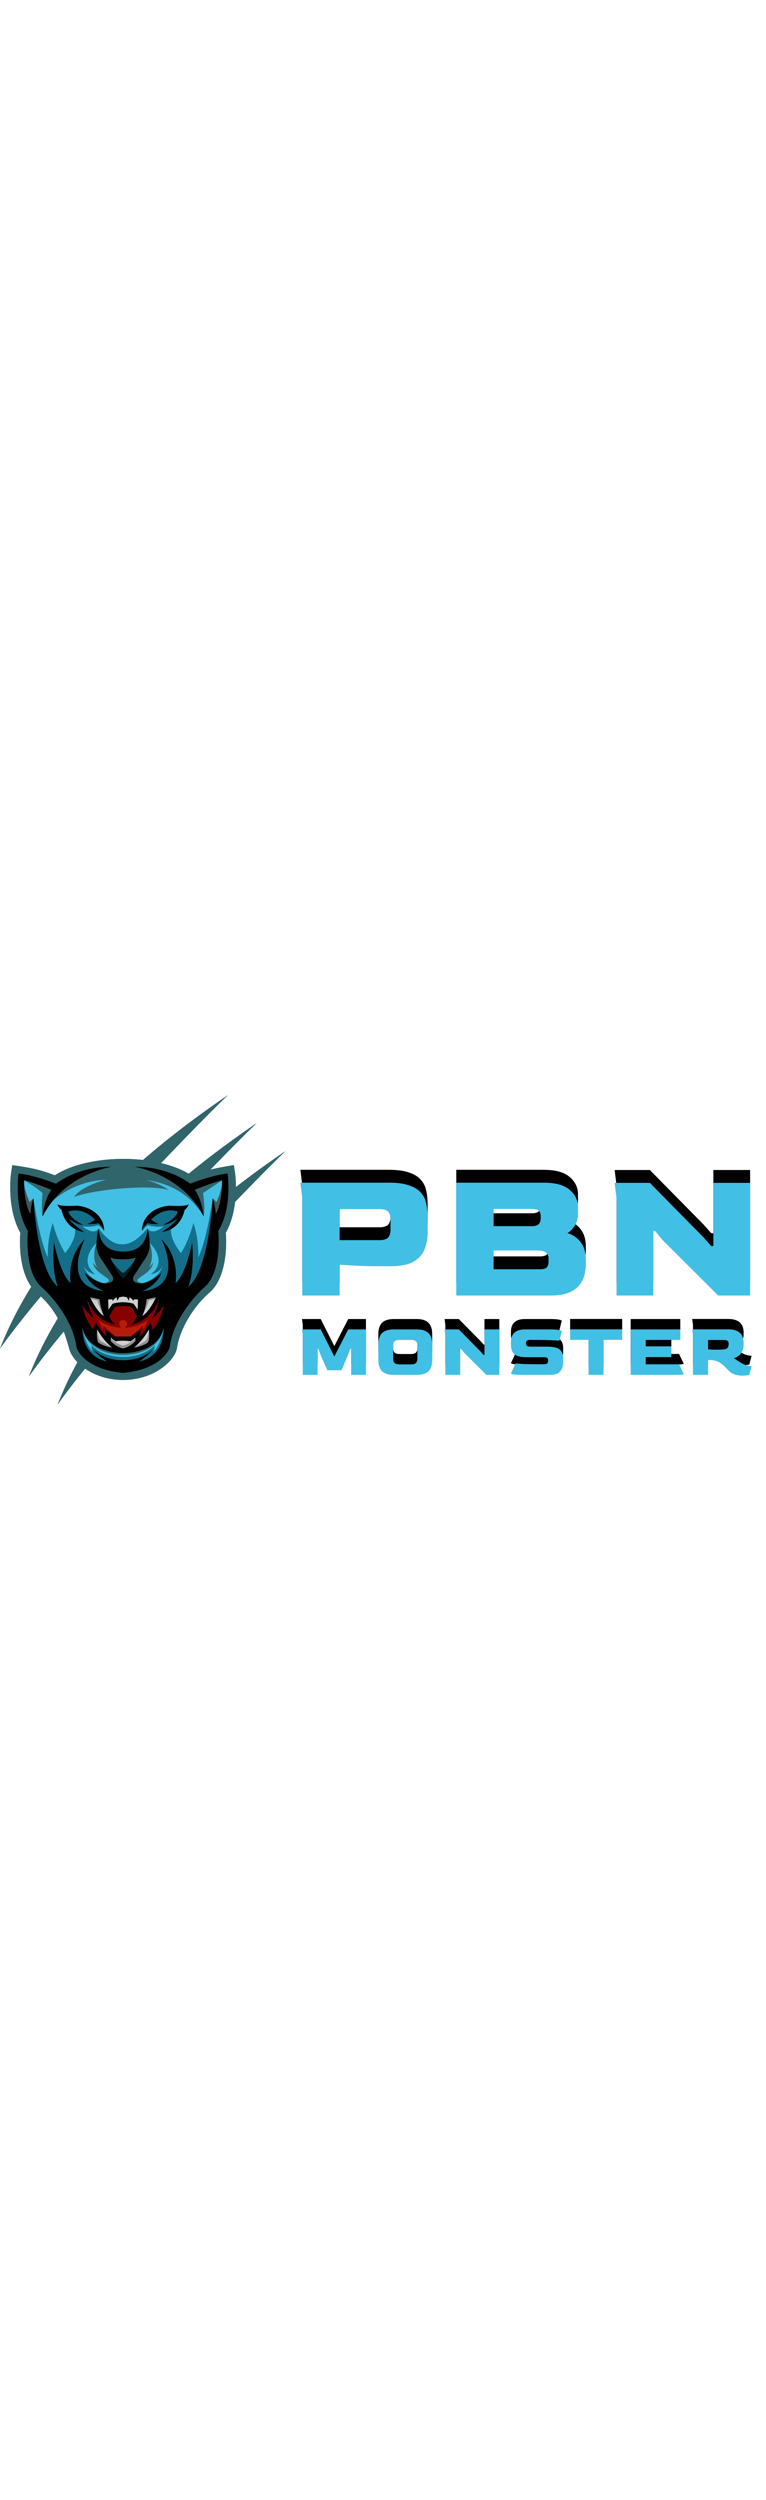 <svg width="150px" viewBox="0 0 1211 489" fill="none" xmlns="http://www.w3.org/2000/svg">
<path d="M478.672 425.384V363.293L477.45 353.515H507.028L528.54 396.294L550.541 353.515H578.53V425.384H555.185V384.194H553.841L548.707 397.394L539.785 418.05H517.54L508.251 397.394L503.239 384.194H502.017V425.384H478.672ZM622.936 425.384C614.298 425.384 607.983 423.469 603.991 419.639C600.079 415.728 598.124 409.535 598.124 401.061V377.716C598.124 369.405 600.079 363.293 603.991 359.382C607.902 355.471 614.217 353.515 622.936 353.515H658.626C667.181 353.515 673.415 355.471 677.326 359.382C681.319 363.293 683.315 369.405 683.315 377.716V401.061C683.315 409.535 681.319 415.728 677.326 419.639C673.333 423.469 667.1 425.384 658.626 425.384H622.936ZM631.369 408.761H650.314C656.67 408.761 659.848 405.869 659.848 400.083V378.694C659.848 372.99 656.67 370.138 650.314 370.138H631.369C628.11 370.138 625.665 370.79 624.036 372.094C622.406 373.397 621.591 375.597 621.591 378.694V400.083C621.591 403.098 622.406 405.298 624.036 406.683C625.665 408.069 628.11 408.761 631.369 408.761ZM704.083 425.384V363.293L702.861 353.515H725.35L759.818 388.472L764.585 393.85H765.929V353.515H789.397V425.384H768.985L733.539 390.061L728.773 384.316H727.55V425.384H704.083ZM824.007 425.384C818.466 425.384 814.392 425.14 811.784 424.651C809.177 424.162 807.873 423.591 807.873 422.94L815.206 407.172C817.08 407.498 820.951 407.824 826.818 408.15C832.685 408.395 840.303 408.517 849.674 408.517H859.33C862.182 408.517 864.097 408.109 865.074 407.295C866.052 406.48 866.541 405.298 866.541 403.75V402.528C866.541 400.572 866.052 399.228 865.074 398.494C864.097 397.761 862.182 397.394 859.33 397.394H831.34C823.11 397.394 817.121 395.887 813.373 392.872C809.625 389.776 807.751 384.764 807.751 377.838V373.438C807.751 369.853 808.402 366.553 809.706 363.538C811.091 360.523 813.414 358.119 816.673 356.326C819.932 354.452 824.414 353.515 830.118 353.515H870.697C875.667 353.515 879.782 353.8 883.042 354.371C886.382 354.941 888.053 355.552 888.053 356.204L884.386 371.36C882.105 371.116 877.786 370.871 871.43 370.627C865.156 370.301 857.171 370.138 847.474 370.138L838.674 370.016C836.148 370.016 834.355 370.382 833.296 371.116C832.236 371.768 831.666 373.031 831.585 374.905V375.76C831.585 377.634 832.155 378.938 833.296 379.672C834.437 380.405 836.27 380.772 838.796 380.772H865.686C870.901 380.772 875.341 381.301 879.008 382.361C882.675 383.42 885.486 385.375 887.442 388.227C889.397 390.998 890.375 395.113 890.375 400.572V404.972C890.375 411.084 888.786 416.013 885.608 419.762C882.512 423.51 877.093 425.384 869.352 425.384H824.007ZM930.453 425.384V370.016H901.363V353.393H983.621V370.016H954.165V425.384H930.453ZM997.053 425.384V353.515H1075.52V370.138H1020.89V380.283H1061.34V397.272H1020.89V408.639H1073.57L1080.9 424.04C1080.9 424.365 1079.8 424.691 1077.6 425.017C1075.4 425.262 1071.61 425.384 1066.23 425.384H997.053ZM1173.69 426.606C1170.43 426.606 1166.8 426.117 1162.81 425.14C1158.81 424.08 1154.86 421.554 1150.95 417.562L1145.82 412.428C1143.37 409.984 1141.01 407.987 1138.73 406.439C1136.53 404.891 1134 403.75 1131.15 403.017C1128.3 402.202 1124.71 401.794 1120.39 401.794H1119.42V425.384H1095.58V363.293L1094.36 353.393H1150.95C1156.17 353.393 1160.36 354.045 1163.54 355.349C1166.8 356.571 1169.28 358.241 1171 360.36C1172.79 362.397 1174.01 364.719 1174.66 367.327C1175.31 369.934 1175.64 372.582 1175.64 375.271V377.594C1175.64 382.483 1174.38 386.883 1171.85 390.794C1169.41 394.624 1165.5 397.354 1160.12 398.983C1162.16 400.206 1164.07 401.469 1165.86 402.772C1167.74 403.995 1169.86 405.298 1172.22 406.683C1174.91 408.232 1177.39 409.372 1179.67 410.106C1182.04 410.758 1183.99 411.165 1185.54 411.328C1187.09 411.491 1187.99 411.573 1188.23 411.573L1184.56 425.384C1183.59 425.628 1182.08 425.873 1180.04 426.117C1178.09 426.443 1175.97 426.606 1173.69 426.606ZM1133.6 385.538C1135.63 385.538 1137.59 385.498 1139.46 385.416C1141.42 385.335 1143.17 385.212 1144.72 385.05C1147.49 384.724 1149.36 383.868 1150.34 382.483C1151.4 381.016 1151.93 379.264 1151.93 377.227V375.883C1151.93 374.09 1151.4 372.705 1150.34 371.727C1149.36 370.749 1147.53 370.26 1144.84 370.26H1119.42V385.05C1121.45 385.131 1123.69 385.253 1126.14 385.416C1128.58 385.498 1131.07 385.538 1133.6 385.538Z" fill="black"/>
<path d="M478.672 441.759V379.668L477.45 369.89H507.028L528.54 412.669L550.541 369.89H578.53V441.759H555.185V400.569H553.841L548.707 413.769L539.785 434.425H517.54L508.251 413.769L503.239 400.569H502.017V441.759H478.672ZM622.936 441.759C614.298 441.759 607.983 439.844 603.991 436.014C600.079 432.103 598.124 425.91 598.124 417.436V394.091C598.124 385.78 600.079 379.668 603.991 375.757C607.902 371.846 614.217 369.89 622.936 369.89H658.626C667.181 369.89 673.415 371.846 677.326 375.757C681.319 379.668 683.315 385.78 683.315 394.091V417.436C683.315 425.91 681.319 432.103 677.326 436.014C673.333 439.844 667.1 441.759 658.626 441.759H622.936ZM631.369 425.136H650.314C656.67 425.136 659.848 422.244 659.848 416.458V395.069C659.848 389.365 656.67 386.513 650.314 386.513H631.369C628.11 386.513 625.665 387.165 624.036 388.469C622.406 389.772 621.591 391.972 621.591 395.069V416.458C621.591 419.473 622.406 421.673 624.036 423.058C625.665 424.444 628.11 425.136 631.369 425.136ZM704.083 441.759V379.668L702.861 369.89H725.35L759.818 404.847L764.585 410.225H765.929V369.89H789.397V441.759H768.985L733.539 406.436L728.773 400.691H727.55V441.759H704.083ZM824.007 441.759C818.466 441.759 814.392 441.515 811.784 441.026C809.177 440.537 807.873 439.966 807.873 439.315L815.206 423.547C817.08 423.873 820.951 424.199 826.818 424.525C832.685 424.77 840.303 424.892 849.674 424.892H859.33C862.182 424.892 864.097 424.484 865.074 423.67C866.052 422.855 866.541 421.673 866.541 420.125V418.903C866.541 416.947 866.052 415.603 865.074 414.869C864.097 414.136 862.182 413.769 859.33 413.769H831.34C823.11 413.769 817.121 412.262 813.373 409.247C809.625 406.151 807.751 401.139 807.751 394.213V389.813C807.751 386.228 808.402 382.928 809.706 379.913C811.091 376.898 813.414 374.494 816.673 372.701C819.932 370.827 824.414 369.89 830.118 369.89H870.697C875.667 369.89 879.782 370.175 883.042 370.746C886.382 371.316 888.053 371.927 888.053 372.579L884.386 387.735C882.105 387.491 877.786 387.246 871.43 387.002C865.156 386.676 857.171 386.513 847.474 386.513L838.674 386.391C836.148 386.391 834.355 386.757 833.296 387.491C832.236 388.143 831.666 389.406 831.585 391.28V392.135C831.585 394.009 832.155 395.313 833.296 396.047C834.437 396.78 836.27 397.147 838.796 397.147H865.686C870.901 397.147 875.341 397.676 879.008 398.736C882.675 399.795 885.486 401.75 887.442 404.602C889.397 407.373 890.375 411.488 890.375 416.947V421.347C890.375 427.459 888.786 432.388 885.608 436.137C882.512 439.885 877.093 441.759 869.352 441.759H824.007ZM930.453 441.759V386.391H901.363V369.768H983.621V386.391H954.165V441.759H930.453ZM997.053 441.759V369.89H1075.52V386.513H1020.89V396.658H1061.34V413.647H1020.89V425.014H1073.57L1080.9 440.415C1080.9 440.74 1079.8 441.066 1077.6 441.392C1075.4 441.637 1071.61 441.759 1066.23 441.759H997.053ZM1173.69 442.981C1170.43 442.981 1166.8 442.492 1162.81 441.515C1158.81 440.455 1154.86 437.929 1150.95 433.937L1145.82 428.803C1143.37 426.359 1141.01 424.362 1138.73 422.814C1136.53 421.266 1134 420.125 1131.15 419.392C1128.3 418.577 1124.71 418.169 1120.39 418.169H1119.42V441.759H1095.58V379.668L1094.36 369.768H1150.95C1156.17 369.768 1160.36 370.42 1163.54 371.724C1166.8 372.946 1169.28 374.616 1171 376.735C1172.79 378.772 1174.01 381.094 1174.66 383.702C1175.31 386.309 1175.64 388.957 1175.64 391.646V393.969C1175.64 398.858 1174.38 403.258 1171.85 407.169C1169.41 410.999 1165.5 413.729 1160.12 415.358C1162.16 416.581 1164.07 417.844 1165.86 419.147C1167.74 420.37 1169.86 421.673 1172.22 423.058C1174.91 424.607 1177.39 425.747 1179.67 426.481C1182.04 427.133 1183.99 427.54 1185.54 427.703C1187.09 427.866 1187.99 427.948 1188.23 427.948L1184.56 441.759C1183.59 442.003 1182.08 442.248 1180.04 442.492C1178.09 442.818 1175.97 442.981 1173.69 442.981ZM1133.6 401.913C1135.63 401.913 1137.59 401.873 1139.46 401.791C1141.42 401.71 1143.17 401.587 1144.72 401.425C1147.49 401.099 1149.36 400.243 1150.34 398.858C1151.4 397.391 1151.93 395.639 1151.93 393.602V392.258C1151.93 390.465 1151.4 389.08 1150.34 388.102C1149.36 387.124 1147.53 386.635 1144.84 386.635H1119.42V401.425C1121.45 401.506 1123.69 401.628 1126.14 401.791C1128.58 401.873 1131.07 401.913 1133.6 401.913Z" fill="#42BFE4"/>
<path d="M477.902 296.067V142.369L474.876 117.862H614.959C628.473 117.862 639.264 119.375 647.332 122.401C655.602 125.225 661.754 129.158 665.788 134.2C670.024 139.041 672.747 144.79 673.957 151.446C675.369 157.901 676.075 164.758 676.075 172.02V195.922C676.075 205.603 674.462 214.579 671.234 222.849C668.209 230.917 662.46 237.473 653.989 242.515C645.719 247.356 633.717 249.776 617.985 249.776H597.108C584.401 249.776 572.5 249.474 561.407 248.869C550.515 248.264 542.346 247.759 536.9 247.356V296.067H477.902ZM536.9 208.629H599.529C606.185 208.629 610.824 207.318 613.446 204.696C616.068 202.074 617.379 197.838 617.379 191.988V176.558C617.379 170.709 616.169 166.473 613.749 163.851C611.328 161.027 606.689 159.615 599.831 159.615H536.9V208.629ZM721.364 296.067V117.862H859.329C878.289 117.862 892.106 121.695 900.779 129.36C909.452 136.823 913.789 145.899 913.789 156.589V165.666C913.789 173.936 911.974 180.794 908.343 186.24C904.914 191.484 901.182 195.216 897.148 197.434C906.023 200.258 913.083 205.2 918.327 212.26C923.571 219.118 926.194 228.194 926.194 239.49V244.936C926.194 250.987 925.488 257.038 924.076 263.089C922.664 269.14 919.941 274.687 915.907 279.729C912.074 284.57 906.528 288.504 899.266 291.529C892.207 294.555 882.928 296.067 871.431 296.067H721.364ZM780.362 186.542H840.873C846.117 186.542 849.748 185.433 851.765 183.214C853.782 180.996 854.791 177.97 854.791 174.138V171.112C854.791 166.876 853.782 163.851 851.765 162.035C849.748 160.22 845.21 159.312 838.15 159.312H780.362V186.542ZM780.362 254.617H853.278C858.522 254.617 862.153 253.71 864.17 251.894C866.187 249.877 867.195 246.751 867.195 242.515V237.069C867.195 233.237 865.884 230.312 863.262 228.295C860.64 226.076 856.102 224.967 849.647 224.967H780.362V254.617ZM974.718 296.067V142.369L971.693 118.165H1027.36L1112.68 204.696L1124.48 218.008H1127.81V118.165H1185.9V296.067H1135.37L1047.63 208.629L1035.83 194.409H1032.81V296.067H974.718Z" fill="black"/>
<path d="M477.902 316.384V162.686L474.876 138.179H614.959C628.473 138.179 639.264 139.692 647.332 142.717C655.602 145.541 661.754 149.474 665.788 154.517C670.024 159.358 672.747 165.106 673.957 171.763C675.369 178.217 676.075 185.075 676.075 192.336V216.238C676.075 225.92 674.462 234.896 671.234 243.166C668.209 251.234 662.46 257.789 653.989 262.832C645.719 267.673 633.717 270.093 617.985 270.093H597.108C584.401 270.093 572.5 269.791 561.407 269.185C550.515 268.58 542.346 268.076 536.9 267.673V316.384H477.902ZM536.9 228.946H599.529C606.185 228.946 610.824 227.635 613.446 225.012C616.068 222.39 617.379 218.154 617.379 212.305V196.875C617.379 191.025 616.169 186.79 613.749 184.167C611.328 181.344 606.689 179.932 599.831 179.932H536.9V228.946ZM721.364 316.384V138.179H859.329C878.289 138.179 892.106 142.011 900.779 149.676C909.452 157.139 913.789 166.216 913.789 176.906V185.983C913.789 194.253 911.974 201.111 908.343 206.557C904.914 211.801 901.182 215.532 897.148 217.751C906.023 220.575 913.083 225.517 918.327 232.576C923.571 239.434 926.194 248.511 926.194 259.806V265.252C926.194 271.303 925.488 277.354 924.076 283.406C922.664 289.457 919.941 295.003 915.907 300.046C912.074 304.887 906.528 308.82 899.266 311.846C892.207 314.871 882.928 316.384 871.431 316.384H721.364ZM780.362 206.859H840.873C846.117 206.859 849.748 205.75 851.765 203.531C853.782 201.312 854.791 198.287 854.791 194.454V191.429C854.791 187.193 853.782 184.167 851.765 182.352C849.748 180.537 845.21 179.629 838.15 179.629H780.362V206.859ZM780.362 274.934H853.278C858.522 274.934 862.153 274.026 864.17 272.211C866.187 270.194 867.195 267.068 867.195 262.832V257.386C867.195 253.553 865.884 250.629 863.262 248.612C860.64 246.393 856.102 245.284 849.647 245.284H780.362V274.934ZM974.718 316.384V162.686L971.693 138.482H1027.36L1112.68 225.012L1124.48 238.325H1127.81V138.482H1185.9V316.384H1135.37L1047.63 228.946L1035.83 214.726H1032.81V316.384H974.718Z" fill="#42BFE4"/>
<g clip-path="url(#clip0_52762_448)">
<path fill-rule="evenodd" clip-rule="evenodd" d="M360.203 0C306.253 51.317 85.247 279.76 0 400.223C36.523 307.318 121.247 162.554 360.203 0Z" fill="#30656C"/>
<path fill-rule="evenodd" clip-rule="evenodd" d="M405.731 44.161C351.781 95.478 130.795 323.921 45.548 444.384C82.051 351.479 166.795 206.715 405.731 44.161Z" fill="#30656C"/>
<path fill-rule="evenodd" clip-rule="evenodd" d="M451.279 88.322C397.329 139.639 176.343 368.082 91.076 488.545C127.599 395.64 212.343 250.876 451.279 88.322Z" fill="#30656C"/>
<path fill-rule="evenodd" clip-rule="evenodd" d="M317.61 208.946C308.303 190.775 310.373 207.016 317.61 208.946V208.946ZM302.293 126.553C324.323 119.84 331.7 116.463 369.751 110.453L371.439 121.87C373.027 132.624 373.208 145.066 372.685 155.86C371.68 176.825 367.318 198.795 357.007 217.328C359.359 247.539 355.017 292.484 329.791 312.987C305.992 334.112 283.7 369.389 279.579 400.887C277.006 410.233 270.293 418.776 263.137 425.148C226.232 457.932 162.835 457.892 125.991 425.148C119.498 419.379 112.121 410.273 109.749 401.691C99.377 364.022 89.267 339.6 59.317 313.007C34.091 292.504 29.729 247.559 32.101 217.348C21.809 198.815 17.447 176.845 16.422 155.88C15.9 145.086 16.081 132.644 17.668 121.89L19.357 110.473C48.644 114.694 60.764 116.825 86.835 126.553C138.915 92.503 248.604 91.458 302.293 126.553Z" fill="#30656C"/>
<path fill-rule="evenodd" clip-rule="evenodd" d="M212.504 113.227C193.287 111.076 176.624 113.227 176.624 113.227C176.624 113.227 101.749 124.262 67.257 191.539C67.257 191.539 68.644 167.74 81.066 149.448C81.066 149.448 51.397 137.207 38.111 134.433C38.111 134.433 37.246 168.584 47.94 187.217C47.94 187.217 48.804 172.564 52.945 162.714C52.945 162.714 58.473 275.539 91.237 302.092C91.237 302.092 80.885 278.976 85.367 231.7C85.367 231.7 94.674 282.072 111.599 296.564C111.599 296.564 104.001 256.886 134.373 226.876C134.373 226.876 95.036 301.75 163.699 309.328C163.699 309.328 140.765 300.866 133.85 280.001C133.85 280.001 160.423 306.213 177.488 293.811C177.488 293.811 180.765 290.353 176.805 284.504L162.312 262.253C162.312 262.253 152.302 250.011 152.483 237.589C152.483 237.589 152.141 220.343 156.101 210.514C156.101 210.514 155.418 247.78 194.574 246.735C233.73 247.76 233.046 210.514 233.046 210.514C237.006 220.343 236.665 237.589 236.665 237.589C236.845 250.011 226.835 262.253 226.835 262.253L212.343 284.504C208.383 290.373 211.659 293.811 211.659 293.811C228.745 306.233 255.298 280.001 255.298 280.001C248.403 300.866 225.448 309.328 225.448 309.328C294.112 301.73 254.775 226.876 254.775 226.876C285.127 256.886 277.549 296.564 277.549 296.564C294.454 282.072 303.76 231.7 303.76 231.7C308.243 278.956 297.891 302.092 297.891 302.092C330.675 275.519 336.183 162.714 336.183 162.714C340.323 172.544 341.188 187.217 341.188 187.217C351.881 168.584 351.017 134.433 351.017 134.433C337.73 137.187 308.062 149.448 308.062 149.448C320.484 167.74 321.871 191.539 321.871 191.539C287.378 124.262 212.504 113.227 212.504 113.227Z" fill="#758485"/>
<path fill-rule="evenodd" clip-rule="evenodd" d="M67.257 191.539C67.257 191.539 68.644 167.739 81.066 149.448C81.066 149.448 51.397 137.207 38.111 134.433C38.111 134.433 57.89 145.769 67.196 154.574C67.196 154.574 64.724 179.177 67.257 191.539Z" fill="#30656C"/>
<path fill-rule="evenodd" clip-rule="evenodd" d="M351.037 134.453C337.751 137.207 308.082 149.468 308.082 149.468C320.504 167.76 321.891 191.559 321.891 191.559C324.886 178.152 320.967 154.594 320.967 154.594L351.037 134.453Z" fill="#30656C"/>
<path fill-rule="evenodd" clip-rule="evenodd" d="M194.574 259.338C194.574 259.338 182.594 259.599 174.654 256.665C174.654 256.665 185.529 282.273 194.574 289.187C203.639 282.293 214.494 256.665 214.494 256.665C206.554 259.599 194.574 259.338 194.574 259.338Z" fill="#455556"/>
<path fill-rule="evenodd" clip-rule="evenodd" d="M194.574 333.007L185.006 333.529C185.006 333.529 180.865 334.554 179.318 338.193L172.765 349.228C172.765 349.228 176.383 358.374 182.594 362.334C182.594 362.334 151.016 359.238 137.75 322.494C137.75 322.494 141.709 341.65 149.307 353.71C149.307 353.71 134.654 341.469 130.151 331.117C130.151 331.117 134.292 355.962 147.92 370.112C147.92 370.112 148.785 363.379 151.378 358.213C151.378 358.213 160.524 374.092 167.941 380.806L166.051 369.59L181.931 381.148H194.574H207.257L223.137 369.59L221.247 380.806C228.665 374.072 237.81 358.213 237.81 358.213C240.403 363.379 241.268 370.112 241.268 370.112C254.896 355.962 259.037 331.117 259.037 331.117C254.554 341.469 239.881 353.71 239.881 353.71C247.479 341.63 251.439 322.494 251.439 322.494C238.152 359.238 206.594 362.334 206.594 362.334C212.805 358.374 216.423 349.228 216.423 349.228L209.87 338.193C208.323 334.575 204.182 333.529 204.182 333.529L194.574 333.007Z" fill="#B61C0C"/>
<path fill-rule="evenodd" clip-rule="evenodd" d="M177.931 329.549C177.931 329.549 183.277 327.137 194.574 327.057C205.871 327.137 211.217 329.549 211.217 329.549L217.77 338.856L218.192 322.635L211.378 322.293L211.197 325.228C210.675 323.338 204.986 319.017 204.986 319.017L203.438 324.705C202.574 321.951 200.504 319.017 200.504 319.017L194.574 317.991L188.624 319.017C188.624 319.017 186.554 321.951 185.69 324.705L184.142 319.017C184.142 319.017 178.453 323.338 177.931 325.228L177.75 322.293L170.936 322.635L171.358 338.856L177.931 329.549Z" fill="#CFCFCF"/>
<path fill-rule="evenodd" clip-rule="evenodd" d="M231.74 322.474C230.795 336.705 224.845 348.685 224.845 348.685C236.564 342.012 246.574 319.358 246.574 319.358L240.544 320.404L231.74 322.474Z" fill="#CFCFCF"/>
<path fill-rule="evenodd" clip-rule="evenodd" d="M164.302 348.685C164.302 348.685 158.353 336.705 157.408 322.474L148.604 320.404L142.574 319.358C142.574 319.378 152.584 342.012 164.302 348.685Z" fill="#CFCFCF"/>
<path fill-rule="evenodd" clip-rule="evenodd" d="M194.574 387.6C194.574 387.6 186.996 387.68 182.936 388.625C182.936 388.625 176.644 385.168 175.438 382.153L175.096 388.183C175.096 388.183 181.991 396.806 194.594 399.922C207.197 396.826 214.092 388.183 214.092 388.183L213.75 382.153C212.544 385.168 206.252 388.625 206.252 388.625C202.152 387.68 194.574 387.6 194.574 387.6Z" fill="#CFCFCF"/>
<path fill-rule="evenodd" clip-rule="evenodd" d="M177.066 398.555C165.79 388.685 161.106 382.072 153.609 369.911C153.609 369.911 152.061 386.635 155.679 390.776C155.679 390.796 163.257 396.484 177.066 398.555Z" fill="#CFCFCF"/>
<path fill-rule="evenodd" clip-rule="evenodd" d="M258.474 367.318C249.891 420.726 139.237 420.726 130.654 367.318C130.654 367.318 126.855 410.796 168.946 420.444C168.946 420.444 151.518 409.228 148.081 401.65C170.031 424.143 219.097 424.143 241.047 401.65C237.589 409.248 220.182 420.444 220.182 420.444C262.273 410.796 258.474 367.318 258.474 367.318Z" fill="#758485"/>
<path fill-rule="evenodd" clip-rule="evenodd" d="M212.082 398.555C225.891 396.484 233.469 390.796 233.469 390.796C237.087 386.655 235.539 369.932 235.539 369.932C228.021 382.052 223.358 388.685 212.082 398.555Z" fill="#CFCFCF"/>
<path fill-rule="evenodd" clip-rule="evenodd" d="M155.679 390.796C152.061 386.655 153.609 369.932 153.609 369.932C161.126 382.072 165.79 388.685 177.066 398.575C163.257 396.484 155.679 390.796 155.679 390.796ZM142.574 319.379L148.604 320.424L157.408 322.494C158.353 336.725 164.302 348.705 164.302 348.705C152.584 342.012 142.574 319.379 142.574 319.379ZM233.469 390.796C237.087 386.655 235.539 369.932 235.539 369.932C228.041 382.072 223.358 388.685 212.081 398.575C225.87 396.484 233.469 390.796 233.469 390.796ZM246.574 319.379L240.544 320.424L231.74 322.494C230.795 336.725 224.845 348.705 224.845 348.705C236.564 342.012 246.574 319.379 246.574 319.379ZM194.574 381.128H181.89L166.011 369.57L167.9 380.786C160.503 374.052 151.358 358.193 151.358 358.193C148.765 363.359 147.9 370.092 147.9 370.092C134.272 355.941 130.131 331.097 130.131 331.097C134.614 341.449 149.287 353.69 149.287 353.69C141.689 341.61 137.729 322.474 137.729 322.474C151.016 359.218 182.574 362.313 182.574 362.313C176.363 358.354 172.745 349.208 172.745 349.208L179.297 338.173C180.845 334.554 184.986 333.509 184.986 333.509L194.554 332.987L204.122 333.509C204.122 333.509 208.262 334.534 209.81 338.173L216.363 349.208C216.363 349.208 212.745 358.354 206.534 362.313C206.534 362.313 238.112 359.218 251.378 322.474C251.378 322.474 247.418 341.63 239.82 353.69C239.82 353.69 254.474 341.449 258.976 331.097C258.976 331.097 254.835 355.941 241.207 370.092C241.207 370.092 240.343 363.359 237.75 358.193C237.75 358.193 228.604 374.072 221.187 380.786L223.077 369.57L207.197 381.128H194.574ZM194.574 399.922C181.971 396.826 175.076 388.183 175.076 388.183L175.418 382.153C176.624 385.168 182.915 388.625 182.915 388.625C186.976 387.68 194.554 387.6 194.554 387.6C194.554 387.6 202.132 387.68 206.192 388.625C206.192 388.625 212.483 385.168 213.69 382.153L214.031 388.183C214.051 388.203 207.177 396.826 194.574 399.922ZM148.081 401.65C151.538 409.248 168.946 420.444 168.946 420.444C126.855 410.796 130.654 367.318 130.654 367.318C139.237 420.726 249.891 420.726 258.474 367.318C258.474 367.318 262.273 410.796 220.182 420.444C220.182 420.444 237.609 409.228 241.046 401.65C219.097 424.143 170.051 424.143 148.081 401.65ZM194.574 246.735C155.418 247.76 156.101 210.514 156.101 210.514C152.141 220.343 152.483 237.589 152.483 237.589C152.302 250.011 162.312 262.253 162.312 262.253L176.805 284.504C180.765 290.373 177.488 293.811 177.488 293.811C160.403 306.233 133.85 280.001 133.85 280.001C140.744 300.866 163.699 309.328 163.699 309.328C95.036 301.73 134.373 226.876 134.373 226.876C104.021 256.886 111.599 296.564 111.599 296.564C94.694 282.072 85.367 231.7 85.367 231.7C80.885 278.996 91.237 302.112 91.237 302.112C58.453 275.539 52.945 162.734 52.945 162.734C48.804 172.564 47.94 187.237 47.94 187.237C37.246 168.604 38.111 134.453 38.111 134.453C51.397 137.207 81.066 149.468 81.066 149.468C68.644 167.76 67.257 191.559 67.257 191.559C101.749 124.282 176.624 113.247 176.624 113.247C176.624 113.247 129.347 110.151 88.302 139.82C88.302 139.82 58.633 127.398 29.307 123.599C29.307 123.599 21.367 177.428 44.141 214.674C44.141 214.674 37.246 280.223 66.915 304.042C66.915 304.042 114.192 345.791 121.086 398.575C121.086 398.575 130.393 432.384 194.574 438.595C258.755 432.384 268.062 398.575 268.062 398.575C274.956 345.791 322.233 304.042 322.233 304.042C351.901 280.243 345.007 214.674 345.007 214.674C367.781 177.408 359.841 123.599 359.841 123.599C330.514 127.398 300.846 139.82 300.846 139.82C259.78 110.151 212.524 113.247 212.524 113.247C212.524 113.247 287.398 124.282 321.891 191.559C321.891 191.559 320.504 167.76 308.082 149.468C308.082 149.468 337.75 137.227 351.037 134.453C351.037 134.453 351.901 168.604 341.208 187.237C341.208 187.237 340.343 172.584 336.203 162.734C336.203 162.734 330.675 275.559 297.911 302.112C297.911 302.112 308.263 278.996 303.78 231.72C303.78 231.72 294.474 282.092 277.569 296.584C277.569 296.584 285.167 256.906 254.795 226.896C254.795 226.896 294.132 301.77 225.468 309.348C225.468 309.348 248.403 300.886 255.318 280.022C255.318 280.022 228.745 306.233 211.679 293.831C211.679 293.831 208.403 290.373 212.363 284.524L226.855 262.273C226.855 262.273 236.866 250.031 236.685 237.609C236.685 237.609 237.026 220.363 233.066 210.534C233.046 210.514 233.73 247.78 194.574 246.735ZM194.574 289.187C185.508 282.293 174.654 256.665 174.654 256.665C182.594 259.599 194.574 259.338 194.574 259.338C194.574 259.338 206.554 259.599 214.494 256.665C214.494 256.665 203.619 282.273 194.574 289.187ZM280.986 183.961C280.986 183.961 259.599 174.996 239.237 196.564C239.237 196.564 245.006 201.649 252.082 203.559C252.082 203.559 241.388 204.343 233.448 202.172C227.941 207.418 227.78 207.8 224.383 214.594C224.383 190.715 245.247 176.282 267.519 174.493C267.519 174.493 295.298 176.564 298.735 171.9C298.735 171.9 295.64 179.137 291.841 181.207C291.841 181.207 287.017 212.081 255.438 216.222C255.438 216.222 273.388 205.529 280.283 195.177C280.283 195.177 268.725 204.664 257.509 204.845C257.529 204.825 277.027 196.202 280.986 183.961ZM188.624 319.017L194.574 317.992L200.524 319.017C200.524 319.017 202.594 321.951 203.458 324.705L205.006 319.017C205.006 319.017 210.695 323.338 211.217 325.228L211.398 322.293L218.212 322.635L217.79 338.856L211.237 329.549C211.237 329.549 205.89 327.137 194.594 327.057C183.297 327.137 177.951 329.549 177.951 329.549L171.398 338.856L170.976 322.635L177.79 322.293L177.971 325.228C178.493 323.338 184.182 319.017 184.182 319.017L185.73 324.705C186.554 321.951 188.624 319.017 188.624 319.017Z" fill="black"/>
<path fill-rule="evenodd" clip-rule="evenodd" d="M83.377 201.81C73.83 230.212 75.779 256.323 75.779 256.323C62.754 230.293 53.95 170.212 52.985 163.478C53.528 173.207 60.02 276.826 91.237 302.132C91.237 302.132 80.885 279.017 85.367 231.74C85.367 231.74 94.674 282.112 111.599 296.605C111.599 296.605 104.001 256.926 134.373 226.916C134.373 226.916 95.036 301.791 163.699 309.368C163.699 309.368 140.765 300.906 133.85 280.042C133.85 280.042 149.006 294.997 163.78 296.966C135.156 288.444 132.383 269.248 132.383 269.248C136.342 281.147 150.493 282.876 150.493 282.876C122.212 260.625 152.523 233.529 152.523 233.529C152.684 227.82 153.348 217.368 156.101 210.514C147.056 223.881 126.976 204.262 126.976 204.262C117.428 202.212 108.845 195.157 108.845 195.157C115.739 205.509 133.689 216.202 133.689 216.202C127.82 215.438 122.875 213.73 118.714 211.499C121.066 227.881 103.056 249.408 103.056 249.408C89.93 228.705 83.377 201.81 83.377 201.81Z" fill="#455556"/>
<path fill-rule="evenodd" clip-rule="evenodd" d="M156.101 210.514C156.101 210.514 155.699 232.604 173.388 242.293L179.579 244.886C188.142 247.539 201.026 247.539 209.589 244.886L215.78 242.293C233.469 232.604 233.067 210.514 233.067 210.514C216.222 230.031 205.006 235.539 193.589 235.579C182.252 235.639 170.755 230.393 156.101 210.514Z" fill="#455556"/>
<path fill-rule="evenodd" clip-rule="evenodd" d="M305.77 201.81C315.318 230.212 313.368 256.323 313.368 256.323C326.394 230.293 335.198 170.212 336.163 163.478C335.62 173.207 329.127 276.826 297.911 302.132C297.911 302.132 308.263 279.017 303.78 231.74C303.78 231.74 294.474 282.112 277.569 296.605C277.569 296.605 285.167 256.926 254.795 226.916C254.795 226.916 294.132 301.791 225.468 309.368C225.468 309.368 248.403 300.906 255.318 280.042C255.318 280.042 240.162 294.997 225.408 296.966C254.031 288.444 256.805 269.248 256.805 269.248C252.846 281.147 238.695 282.876 238.695 282.876C266.976 260.625 236.665 233.529 236.665 233.529C236.504 227.82 235.84 217.368 233.087 210.514C242.132 223.881 262.212 204.262 262.212 204.262C271.76 202.212 280.343 195.157 280.343 195.157C273.449 205.509 255.499 216.202 255.499 216.202C261.368 215.438 266.313 213.73 270.474 211.499C268.122 227.881 286.132 249.408 286.132 249.408C299.218 228.705 305.77 201.81 305.77 201.81Z" fill="#455556"/>
<path fill-rule="evenodd" clip-rule="evenodd" d="M117.086 160.644C154.232 147.498 241.81 140.825 267.479 150.091C267.479 150.091 250.574 138.011 230.554 134.212C230.554 134.212 291.057 137.408 321.871 191.539C287.378 124.262 212.504 113.227 212.504 113.227C208.483 112.101 189.147 108.624 176.624 113.227C176.624 113.227 120.523 121.508 83.076 167.358C83.076 167.358 113.609 135.94 167.78 133.528C167.78 133.528 130.011 142.312 117.086 160.644Z" fill="#30656C"/>
<path fill-rule="evenodd" clip-rule="evenodd" d="M164.725 214.574C164.725 214.574 157.85 206.413 155.177 205.287C155.177 205.287 125.77 215.438 108.825 195.157C108.825 195.157 120.383 204.644 131.599 204.825C131.599 204.825 112.101 196.202 108.141 183.961C108.141 183.961 129.528 174.996 149.89 196.564C149.89 196.564 144.121 201.649 137.046 203.559C137.046 203.559 147.74 204.343 155.679 202.172C161.167 207.398 161.328 207.78 164.725 214.574Z" fill="#30656C"/>
<path fill-rule="evenodd" clip-rule="evenodd" d="M108.141 183.961C108.141 183.961 129.528 174.996 149.89 196.564C149.89 196.564 144.121 201.649 137.046 203.559C137.046 203.559 147.739 204.343 155.679 202.172C161.187 207.418 161.348 207.8 164.745 214.594C164.745 190.715 143.88 176.282 121.609 174.493C121.609 174.493 93.83 176.564 90.392 171.9C90.392 171.9 93.488 179.137 97.287 181.207C97.287 181.207 102.111 212.081 133.689 216.222C133.689 216.222 115.739 205.529 108.845 195.177C108.845 195.177 120.403 204.664 131.619 204.845C131.599 204.825 112.121 196.202 108.141 183.961Z" fill="black"/>
<path fill-rule="evenodd" clip-rule="evenodd" d="M224.423 214.574C224.423 214.574 231.298 206.413 233.971 205.287C233.971 205.287 263.378 215.438 280.323 195.157C280.323 195.157 268.765 204.644 257.549 204.825C257.549 204.825 277.047 196.202 281.007 183.961C281.007 183.961 259.62 174.996 239.258 196.564C239.258 196.564 245.026 201.649 252.102 203.559C252.102 203.559 241.408 204.343 233.469 202.172C227.961 207.398 227.82 207.78 224.423 214.574Z" fill="#30656C"/>
<path fill-rule="evenodd" clip-rule="evenodd" d="M235.659 271.539C245.328 254.976 236.624 233.529 236.624 233.529C236.685 236.021 236.665 237.609 236.665 237.609C236.845 250.031 226.835 262.273 226.835 262.273L212.343 284.524C208.383 290.393 211.659 293.831 211.659 293.831C215.84 296.866 220.584 297.589 225.388 296.946C199.72 291.459 241.227 284.323 241.891 263.921C239.097 269.469 235.659 271.539 235.659 271.539Z" fill="#30656C"/>
<path fill-rule="evenodd" clip-rule="evenodd" d="M153.488 271.539C143.82 254.976 152.523 233.529 152.523 233.529C152.463 236.021 152.483 237.609 152.483 237.609C152.302 250.031 162.312 262.273 162.312 262.273L176.805 284.524C180.765 290.393 177.488 293.831 177.488 293.831C173.307 296.866 168.564 297.589 163.76 296.946C189.428 291.459 147.92 284.323 147.257 263.921C150.031 269.469 153.488 271.539 153.488 271.539Z" fill="#30656C"/>
<path fill-rule="evenodd" clip-rule="evenodd" d="M342.273 168.885L336.203 162.735C340.344 172.564 341.208 187.237 341.208 187.237C349.308 173.127 350.776 150.091 351.017 139.76C349.851 152.041 342.273 168.885 342.273 168.885Z" fill="#455556"/>
<path fill-rule="evenodd" clip-rule="evenodd" d="M46.875 168.885L52.945 162.735C48.804 172.564 47.94 187.237 47.94 187.237C39.839 173.127 38.372 150.091 38.131 139.76C39.297 152.041 46.875 168.885 46.875 168.885Z" fill="#455556"/>
<path fill-rule="evenodd" clip-rule="evenodd" d="M244.564 394.876C221.067 419.721 168.061 419.721 144.564 394.876C145.247 402.836 146.473 405.007 146.956 405.57C133.93 393.449 130.654 367.339 130.654 367.339C130.654 367.339 126.855 410.816 168.946 420.464C168.946 420.464 151.518 409.248 148.081 401.67C170.031 424.163 219.097 424.163 241.047 401.67C237.589 409.268 220.182 420.464 220.182 420.464C262.273 410.796 258.474 367.339 258.474 367.339C258.474 367.339 255.197 393.449 242.172 405.57C242.655 405.007 243.881 402.836 244.564 394.876ZM242.172 405.57C242.052 405.711 241.971 405.751 241.971 405.751C242.052 405.69 242.112 405.63 242.172 405.57ZM146.976 405.57C147.036 405.63 147.096 405.69 147.177 405.751C147.157 405.751 147.096 405.711 146.976 405.57Z" fill="#556566"/>
<path fill-rule="evenodd" clip-rule="evenodd" d="M258.474 367.318C249.891 420.726 139.237 420.726 130.654 367.318C130.654 367.318 130.855 368.886 131.337 371.439C143.438 423.218 245.67 423.218 257.79 371.439C258.293 368.906 258.474 367.318 258.474 367.318Z" fill="#30656C"/>
<path fill-rule="evenodd" clip-rule="evenodd" d="M143.639 321.65L154.071 324.142C155.619 332.946 164.302 348.685 164.302 348.685C164.302 348.685 158.353 336.705 157.408 322.474L148.604 320.404L142.574 319.358C142.574 319.378 142.935 320.223 143.639 321.65Z" fill="#8F8F8F"/>
<path fill-rule="evenodd" clip-rule="evenodd" d="M245.509 321.65L235.077 324.142C233.529 332.946 224.845 348.685 224.845 348.685C224.845 348.685 230.795 336.705 231.74 322.474L240.544 320.404L246.574 319.358C246.574 319.378 246.192 320.223 245.509 321.65Z" fill="#8F8F8F"/>
<path fill-rule="evenodd" clip-rule="evenodd" d="M159.579 388.484C155.096 385.55 153.609 369.911 153.609 369.911C153.609 369.911 152.061 386.635 155.679 390.776C155.679 390.776 163.277 396.464 177.066 398.535L159.579 388.484Z" fill="#8F8F8F"/>
<path fill-rule="evenodd" clip-rule="evenodd" d="M229.549 388.484C234.031 385.55 235.519 369.911 235.519 369.911C235.519 369.911 237.067 386.635 233.448 390.776C233.448 390.776 225.85 396.464 212.061 398.535L229.549 388.484Z" fill="#8F8F8F"/>
<path fill-rule="evenodd" clip-rule="evenodd" d="M194.574 395.379C183.358 392.605 176.644 385.469 175.338 383.942L175.096 388.203C175.096 388.203 181.991 396.826 194.594 399.942C207.197 396.846 214.092 388.203 214.092 388.203L213.85 383.942C212.484 385.469 205.79 392.625 194.574 395.379Z" fill="#8F8F8F"/>
<path fill-rule="evenodd" clip-rule="evenodd" d="M197.75 367.519C208.061 366.776 228.584 361.73 233.81 353.71C233.81 353.71 230.293 364.163 226.051 370.796V363.901L206.393 381.128H207.257L223.137 369.57L221.247 380.786C228.665 374.052 237.81 358.193 237.81 358.193C240.403 363.359 241.268 370.092 241.268 370.092C254.896 355.941 259.037 331.097 259.037 331.097C254.554 341.449 239.881 353.69 239.881 353.69C247.479 341.61 251.439 322.474 251.439 322.474C238.152 359.218 206.594 362.313 206.594 362.313C212.805 358.354 216.423 349.208 216.423 349.208L211.68 341.208L209.87 338.173C208.323 334.554 204.182 333.509 204.182 333.509L194.614 332.987L185.046 333.509C185.046 333.509 180.905 334.534 179.358 338.173L172.805 349.208C172.805 349.208 176.423 358.354 182.634 362.313C182.634 362.313 174.111 361.469 164.041 355.499C155.619 350.514 146.152 341.931 139.699 327.258C139.036 325.73 138.393 324.122 137.79 322.474C137.79 322.474 138.232 324.625 139.116 327.941C140.865 334.514 144.302 345.67 149.348 353.69C149.348 353.69 138.493 344.625 132.604 335.499C131.639 334.012 130.835 332.544 130.192 331.097C130.192 331.097 130.574 333.328 131.458 336.826C133.528 345.027 138.433 360.163 147.961 370.072C147.961 370.072 148.825 363.339 151.418 358.173C151.418 358.173 153.508 361.811 156.503 366.334C159.76 371.258 164.101 377.268 167.981 380.766L166.091 369.55L178.855 378.836L181.971 381.107H182.835L179.458 378.153L163.177 363.901V370.796C160.001 365.871 157.267 359.258 155.418 353.71C160.745 361.891 182.433 366.856 191.478 367.519C191.478 367.519 190.875 366.816 190.232 365.71C181.066 350.293 210.453 352.846 197.75 367.519Z" fill="#860000"/>
<path fill-rule="evenodd" clip-rule="evenodd" d="M212.303 261.549C207.237 268.926 200.604 277.328 194.574 280.866C191.981 279.338 189.247 276.906 186.594 274.052C183.096 270.273 179.719 265.75 176.845 261.569C178.654 265.449 181.428 271.057 184.564 276.343C187.74 281.69 191.277 286.695 194.574 289.208C201.147 284.182 208.664 269.328 212.303 261.549Z" fill="#253536"/>
<path fill-rule="evenodd" clip-rule="evenodd" d="M178.071 259.479C184.644 262.413 194.574 262.152 194.574 262.152C194.574 262.152 195.659 262.172 197.348 262.112C200.765 261.971 206.675 261.449 211.077 259.479C211.077 259.479 209.891 262.836 208.041 267.439C209.549 265.469 210.976 263.459 212.303 261.529C213.69 258.574 214.494 256.645 214.494 256.645C209.991 258.313 204.162 258.956 199.981 259.177C196.805 259.358 194.574 259.318 194.574 259.318C194.574 259.318 182.594 259.579 174.654 256.645C174.654 256.645 175.478 258.574 176.865 261.529C178.192 263.459 179.619 265.469 181.127 267.439C179.237 262.856 178.071 259.479 178.071 259.479Z" fill="#30656C"/>
</g>
<g clip-path="url(#clip1_52762_448)">
<path fill-rule="evenodd" clip-rule="evenodd" d="M360.203 0C306.253 51.317 85.247 279.76 0 400.223C36.523 307.318 121.247 162.554 360.203 0Z" fill="#30656C"/>
<path fill-rule="evenodd" clip-rule="evenodd" d="M405.731 44.161C351.781 95.478 130.795 323.921 45.548 444.384C82.051 351.479 166.795 206.714 405.731 44.161Z" fill="#30656C"/>
<path fill-rule="evenodd" clip-rule="evenodd" d="M451.279 88.322C397.329 139.639 176.343 368.082 91.076 488.545C127.599 395.64 212.343 250.875 451.279 88.322Z" fill="#30656C"/>
<path fill-rule="evenodd" clip-rule="evenodd" d="M317.61 208.945C308.304 190.775 310.374 207.016 317.61 208.945V208.945ZM302.293 126.553C324.324 119.839 331.701 116.463 369.751 110.453L371.44 121.87C373.027 132.623 373.208 145.066 372.686 155.86C371.681 176.825 367.319 198.795 357.007 217.327C359.359 247.539 355.017 292.484 329.791 312.986C305.992 334.112 283.7 369.388 279.58 400.886C277.007 410.233 270.293 418.776 263.137 425.148C226.233 457.932 162.835 457.891 125.991 425.148C119.499 419.379 112.122 410.273 109.75 401.69C99.378 364.022 89.267 339.599 59.317 313.006C34.091 292.504 29.729 247.559 32.101 217.348C21.81 198.815 17.448 176.845 16.423 155.88C15.9 145.086 16.081 132.644 17.669 121.89L19.357 110.473C48.644 114.694 60.765 116.824 86.835 126.553C138.916 92.503 248.605 91.457 302.293 126.553Z" fill="#30656C"/>
<path fill-rule="evenodd" clip-rule="evenodd" d="M212.504 113.227C193.287 111.076 176.624 113.227 176.624 113.227C176.624 113.227 101.749 124.262 67.257 191.538C67.257 191.538 68.644 167.739 81.066 149.448C81.066 149.448 51.397 137.207 38.111 134.433C38.111 134.433 37.246 168.584 47.94 187.217C47.94 187.217 48.804 172.564 52.945 162.714C52.945 162.714 58.473 275.539 91.237 302.092C91.237 302.092 80.885 278.976 85.367 231.699C85.367 231.699 94.674 282.072 111.599 296.564C111.599 296.564 104.001 256.886 134.373 226.875C134.373 226.875 95.036 301.75 163.699 309.328C163.699 309.328 140.765 300.866 133.85 280.001C133.85 280.001 160.423 306.212 177.488 293.81C177.488 293.81 180.765 290.353 176.805 284.504L162.312 262.252C162.312 262.252 152.302 250.011 152.483 237.589C152.483 237.589 152.141 220.343 156.101 210.513C156.101 210.513 155.418 247.78 194.574 246.735C233.73 247.76 233.046 210.513 233.046 210.513C237.006 220.343 236.665 237.589 236.665 237.589C236.845 250.011 226.835 262.252 226.835 262.252L212.343 284.504C208.383 290.373 211.659 293.81 211.659 293.81C228.745 306.233 255.298 280.001 255.298 280.001C248.403 300.866 225.448 309.328 225.448 309.328C294.112 301.73 254.775 226.875 254.775 226.875C285.127 256.886 277.549 296.564 277.549 296.564C294.454 282.072 303.76 231.699 303.76 231.699C308.243 278.956 297.891 302.092 297.891 302.092C330.675 275.519 336.183 162.714 336.183 162.714C340.323 172.543 341.188 187.217 341.188 187.217C351.881 168.584 351.017 134.433 351.017 134.433C337.73 137.186 308.062 149.448 308.062 149.448C320.484 167.739 321.871 191.538 321.871 191.538C287.378 124.262 212.504 113.227 212.504 113.227Z" fill="#42BFE4"/>
<path fill-rule="evenodd" clip-rule="evenodd" d="M67.257 191.538C67.257 191.538 68.644 167.739 81.066 149.448C81.066 149.448 51.398 137.207 38.111 134.433C38.111 134.433 57.89 145.769 67.197 154.573C67.197 154.573 64.725 179.177 67.257 191.538Z" fill="#30656C"/>
<path fill-rule="evenodd" clip-rule="evenodd" d="M351.037 134.453C337.75 137.207 308.082 149.468 308.082 149.468C320.504 167.759 321.891 191.559 321.891 191.559C324.886 178.151 320.966 154.594 320.966 154.594L351.037 134.453Z" fill="#30656C"/>
<path fill-rule="evenodd" clip-rule="evenodd" d="M194.574 259.338C194.574 259.338 182.594 259.599 174.654 256.665C174.654 256.665 185.528 282.273 194.574 289.187C203.639 282.293 214.493 256.665 214.493 256.665C206.554 259.599 194.574 259.338 194.574 259.338Z" fill="#136E89"/>
<path fill-rule="evenodd" clip-rule="evenodd" d="M194.574 333.006L185.006 333.529C185.006 333.529 180.866 334.554 179.318 338.192L172.765 349.228C172.765 349.228 176.383 358.373 182.594 362.333C182.594 362.333 151.016 359.238 137.75 322.494C137.75 322.494 141.71 341.65 149.308 353.71C149.308 353.71 134.654 341.469 130.152 331.117C130.152 331.117 134.293 355.961 147.921 370.112C147.921 370.112 148.785 363.379 151.378 358.213C151.378 358.213 160.524 374.092 167.941 380.806L166.052 369.59L181.931 381.147H194.574H207.258L223.137 369.59L221.248 380.806C228.665 374.072 237.811 358.213 237.811 358.213C240.404 363.379 241.268 370.112 241.268 370.112C254.896 355.961 259.037 331.117 259.037 331.117C254.554 341.469 239.881 353.71 239.881 353.71C247.479 341.63 251.439 322.494 251.439 322.494C238.152 359.238 206.594 362.333 206.594 362.333C212.806 358.373 216.424 349.228 216.424 349.228L209.871 338.192C208.323 334.574 204.182 333.529 204.182 333.529L194.574 333.006Z" fill="#B61C0C"/>
<path fill-rule="evenodd" clip-rule="evenodd" d="M177.931 329.549C177.931 329.549 183.277 327.137 194.574 327.057C205.87 327.137 211.217 329.549 211.217 329.549L217.77 338.856L218.192 322.635L211.378 322.293L211.197 325.228C210.674 323.338 204.986 319.016 204.986 319.016L203.438 324.705C202.574 321.951 200.504 319.016 200.504 319.016L194.574 317.991L188.624 319.016C188.624 319.016 186.554 321.951 185.689 324.705L184.142 319.016C184.142 319.016 178.453 323.338 177.931 325.228L177.75 322.293L170.936 322.635L171.358 338.856L177.931 329.549Z" fill="#CFCFCF"/>
<path fill-rule="evenodd" clip-rule="evenodd" d="M231.74 322.474C230.795 336.705 224.845 348.685 224.845 348.685C236.564 342.012 246.574 319.358 246.574 319.358L240.544 320.403L231.74 322.474Z" fill="#CFCFCF"/>
<path fill-rule="evenodd" clip-rule="evenodd" d="M164.302 348.685C164.302 348.685 158.352 336.705 157.407 322.474L148.603 320.403L142.573 319.358C142.573 319.378 152.583 342.012 164.302 348.685Z" fill="#CFCFCF"/>
<path fill-rule="evenodd" clip-rule="evenodd" d="M194.574 387.6C194.574 387.6 186.996 387.68 182.935 388.625C182.935 388.625 176.644 385.168 175.438 382.153L175.096 388.183C175.096 388.183 181.991 396.806 194.594 399.922C207.197 396.826 214.091 388.183 214.091 388.183L213.75 382.153C212.544 385.168 206.252 388.625 206.252 388.625C202.152 387.68 194.574 387.6 194.574 387.6Z" fill="#CFCFCF"/>
<path fill-rule="evenodd" clip-rule="evenodd" d="M177.066 398.555C165.79 388.686 161.106 382.073 153.609 369.912C153.609 369.912 152.061 386.635 155.679 390.776C155.679 390.796 163.257 396.485 177.066 398.555Z" fill="#CFCFCF"/>
<path fill-rule="evenodd" clip-rule="evenodd" d="M258.474 367.318C249.891 420.726 139.237 420.726 130.654 367.318C130.654 367.318 126.855 410.796 168.946 420.444C168.946 420.444 151.518 409.228 148.081 401.65C170.031 424.143 219.097 424.143 241.047 401.65C237.589 409.248 220.182 420.444 220.182 420.444C262.273 410.796 258.474 367.318 258.474 367.318Z" fill="#42BFE4"/>
<path fill-rule="evenodd" clip-rule="evenodd" d="M212.082 398.554C225.891 396.484 233.469 390.796 233.469 390.796C237.087 386.655 235.539 369.931 235.539 369.931C228.022 382.052 223.358 388.685 212.082 398.554Z" fill="#CFCFCF"/>
<path fill-rule="evenodd" clip-rule="evenodd" d="M155.679 390.796C152.061 386.655 153.609 369.931 153.609 369.931C161.127 382.072 165.79 388.685 177.066 398.575C163.257 396.484 155.679 390.796 155.679 390.796ZM142.574 319.378L148.604 320.424L157.408 322.494C158.353 336.725 164.303 348.705 164.303 348.705C152.584 342.012 142.574 319.378 142.574 319.378ZM233.469 390.796C237.087 386.655 235.539 369.931 235.539 369.931C228.042 382.072 223.358 388.685 212.082 398.575C225.871 396.484 233.469 390.796 233.469 390.796ZM246.574 319.378L240.544 320.424L231.74 322.494C230.795 336.725 224.846 348.705 224.846 348.705C236.564 342.012 246.574 319.378 246.574 319.378ZM194.574 381.127H181.891L166.011 369.57L167.901 380.786C160.504 374.052 151.358 358.193 151.358 358.193C148.765 363.359 147.9 370.092 147.9 370.092C134.272 355.941 130.132 331.097 130.132 331.097C134.614 341.449 149.287 353.69 149.287 353.69C141.689 341.61 137.73 322.474 137.73 322.474C151.016 359.218 182.574 362.313 182.574 362.313C176.363 358.353 172.745 349.208 172.745 349.208L179.298 338.172C180.845 334.554 184.986 333.509 184.986 333.509L194.554 332.986L204.122 333.509C204.122 333.509 208.263 334.534 209.81 338.172L216.363 349.208C216.363 349.208 212.745 358.353 206.534 362.313C206.534 362.313 238.112 359.218 251.378 322.474C251.378 322.474 247.419 341.63 239.821 353.69C239.821 353.69 254.474 341.449 258.976 331.097C258.976 331.097 254.836 355.941 241.207 370.092C241.207 370.092 240.343 363.359 237.75 358.193C237.75 358.193 228.604 374.072 221.187 380.786L223.077 369.57L207.197 381.127H194.574ZM194.574 399.922C181.971 396.826 175.076 388.183 175.076 388.183L175.418 382.153C176.624 385.168 182.916 388.625 182.916 388.625C186.976 387.68 194.554 387.6 194.554 387.6C194.554 387.6 202.132 387.68 206.192 388.625C206.192 388.625 212.484 385.168 213.69 382.153L214.031 388.183C214.052 388.203 207.177 396.826 194.574 399.922ZM148.081 401.65C151.539 409.248 168.946 420.444 168.946 420.444C126.855 410.796 130.654 367.318 130.654 367.318C139.237 420.726 249.891 420.726 258.474 367.318C258.474 367.318 262.273 410.796 220.182 420.444C220.182 420.444 237.609 409.228 241.047 401.65C219.097 424.143 170.051 424.143 148.081 401.65ZM194.574 246.735C155.418 247.76 156.102 210.514 156.102 210.514C152.142 220.343 152.483 237.589 152.483 237.589C152.302 250.011 162.313 262.252 162.313 262.252L176.805 284.504C180.765 290.373 177.489 293.81 177.489 293.81C160.403 306.233 133.85 280.001 133.85 280.001C140.745 300.866 163.7 309.328 163.7 309.328C95.036 301.73 134.373 226.875 134.373 226.875C104.021 256.886 111.599 296.564 111.599 296.564C94.694 282.072 85.368 231.7 85.368 231.7C80.885 278.996 91.237 302.112 91.237 302.112C58.453 275.539 52.945 162.734 52.945 162.734C48.804 172.564 47.94 187.237 47.94 187.237C37.247 168.604 38.111 134.453 38.111 134.453C51.398 137.207 81.066 149.468 81.066 149.468C68.644 167.76 67.257 191.559 67.257 191.559C101.749 124.282 176.624 113.247 176.624 113.247C176.624 113.247 129.348 110.151 88.302 139.82C88.302 139.82 58.634 127.398 29.307 123.598C29.307 123.598 21.367 177.428 44.141 214.674C44.141 214.674 37.247 280.222 66.915 304.042C66.915 304.042 114.192 345.791 121.086 398.575C121.086 398.575 130.393 432.384 194.574 438.595C258.755 432.384 268.062 398.575 268.062 398.575C274.956 345.791 322.233 304.042 322.233 304.042C351.902 280.243 345.007 214.674 345.007 214.674C367.781 177.408 359.841 123.598 359.841 123.598C330.514 127.398 300.846 139.82 300.846 139.82C259.78 110.151 212.524 113.247 212.524 113.247C212.524 113.247 287.399 124.282 321.891 191.559C321.891 191.559 320.504 167.76 308.082 149.468C308.082 149.468 337.751 137.227 351.037 134.453C351.037 134.453 351.902 168.604 341.208 187.237C341.208 187.237 340.344 172.584 336.203 162.734C336.203 162.734 330.675 275.559 297.911 302.112C297.911 302.112 308.263 278.996 303.781 231.72C303.781 231.72 294.474 282.092 277.569 296.584C277.569 296.584 285.168 256.906 254.795 226.896C254.795 226.896 294.132 301.77 225.469 309.348C225.469 309.348 248.403 300.886 255.318 280.021C255.318 280.021 228.745 306.233 211.68 293.831C211.68 293.831 208.403 290.373 212.363 284.524L226.856 262.273C226.856 262.273 236.866 250.031 236.685 237.609C236.685 237.609 237.027 220.363 233.067 210.534C233.047 210.514 233.73 247.78 194.574 246.735ZM194.574 289.187C185.509 282.293 174.654 256.665 174.654 256.665C182.594 259.599 194.574 259.338 194.574 259.338C194.574 259.338 206.554 259.599 214.494 256.665C214.494 256.665 203.619 282.273 194.574 289.187ZM280.987 183.961C280.987 183.961 259.6 174.996 239.238 196.564C239.238 196.564 245.007 201.649 252.082 203.559C252.082 203.559 241.388 204.343 233.449 202.172C227.941 207.418 227.78 207.8 224.383 214.594C224.383 190.714 245.248 176.282 267.519 174.493C267.519 174.493 295.298 176.564 298.735 171.9C298.735 171.9 295.64 179.136 291.841 181.207C291.841 181.207 287.017 212.081 255.439 216.222C255.439 216.222 273.389 205.529 280.283 195.177C280.283 195.177 268.725 204.664 257.509 204.845C257.529 204.825 277.027 196.202 280.987 183.961ZM188.624 319.017L194.574 317.991L200.524 319.017C200.524 319.017 202.594 321.951 203.459 324.705L205.006 319.017C205.006 319.017 210.695 323.338 211.217 325.228L211.398 322.293L218.212 322.635L217.79 338.856L211.237 329.549C211.237 329.549 205.891 327.137 194.594 327.057C183.298 327.137 177.951 329.549 177.951 329.549L171.398 338.856L170.976 322.635L177.79 322.293L177.971 325.228C178.494 323.338 184.182 319.017 184.182 319.017L185.73 324.705C186.554 321.951 188.624 319.017 188.624 319.017Z" fill="black"/>
<path fill-rule="evenodd" clip-rule="evenodd" d="M83.378 201.81C73.83 230.212 75.78 256.323 75.78 256.323C62.754 230.293 53.95 170.212 52.986 163.478C53.528 173.207 60.021 276.825 91.237 302.132C91.237 302.132 80.885 279.016 85.368 231.74C85.368 231.74 94.674 282.112 111.599 296.604C111.599 296.604 104.001 256.926 134.373 226.916C134.373 226.916 95.036 301.79 163.7 309.368C163.7 309.368 140.765 300.906 133.85 280.042C133.85 280.042 149.006 294.996 163.78 296.966C135.157 288.444 132.383 269.248 132.383 269.248C136.343 281.147 150.494 282.876 150.494 282.876C122.212 260.624 152.524 233.529 152.524 233.529C152.684 227.82 153.348 217.368 156.102 210.514C147.056 223.88 126.976 204.262 126.976 204.262C117.428 202.212 108.845 195.157 108.845 195.157C115.74 205.509 133.689 216.202 133.689 216.202C127.82 215.438 122.875 213.73 118.714 211.498C121.066 227.88 103.056 249.408 103.056 249.408C89.93 228.705 83.378 201.81 83.378 201.81Z" fill="#136E89"/>
<path fill-rule="evenodd" clip-rule="evenodd" d="M156.101 210.513C156.101 210.513 155.699 232.603 173.388 242.292L179.579 244.885C188.142 247.538 201.026 247.538 209.589 244.885L215.78 242.292C233.468 232.603 233.066 210.513 233.066 210.513C216.222 230.031 205.006 235.538 193.589 235.578C182.252 235.639 170.755 230.392 156.101 210.513Z" fill="#136E89"/>
<path fill-rule="evenodd" clip-rule="evenodd" d="M305.77 201.81C315.318 230.212 313.368 256.323 313.368 256.323C326.393 230.293 335.197 170.212 336.162 163.478C335.619 173.207 329.127 276.825 297.911 302.132C297.911 302.132 308.263 279.016 303.78 231.74C303.78 231.74 294.474 282.112 277.569 296.604C277.569 296.604 285.167 256.926 254.795 226.916C254.795 226.916 294.132 301.79 225.468 309.368C225.468 309.368 248.403 300.906 255.318 280.042C255.318 280.042 240.162 294.996 225.408 296.966C254.031 288.444 256.805 269.248 256.805 269.248C252.845 281.147 238.694 282.876 238.694 282.876C266.976 260.624 236.664 233.529 236.664 233.529C236.503 227.82 235.84 217.368 233.086 210.514C242.132 223.88 262.212 204.262 262.212 204.262C271.76 202.212 280.343 195.157 280.343 195.157C273.448 205.509 255.498 216.202 255.498 216.202C261.368 215.438 266.313 213.73 270.473 211.498C268.122 227.88 286.132 249.408 286.132 249.408C299.217 228.705 305.77 201.81 305.77 201.81Z" fill="#136E89"/>
<path fill-rule="evenodd" clip-rule="evenodd" d="M117.086 160.644C154.232 147.498 241.81 140.825 267.478 150.091C267.478 150.091 250.574 138.011 230.554 134.212C230.554 134.212 291.056 137.408 321.871 191.538C287.378 124.262 212.503 113.226 212.503 113.226C208.483 112.101 189.146 108.623 176.624 113.226C176.624 113.226 120.523 121.508 83.076 167.357C83.076 167.357 113.608 135.94 167.78 133.528C167.78 133.528 130.01 142.312 117.086 160.644Z" fill="#30656C"/>
<path fill-rule="evenodd" clip-rule="evenodd" d="M164.724 214.574C164.724 214.574 157.85 206.413 155.177 205.287C155.177 205.287 125.769 215.438 108.825 195.157C108.825 195.157 120.383 204.644 131.599 204.825C131.599 204.825 112.101 196.202 108.141 183.961C108.141 183.961 129.528 174.996 149.89 196.564C149.89 196.564 144.121 201.649 137.046 203.559C137.046 203.559 147.739 204.343 155.679 202.172C161.167 207.398 161.327 207.78 164.724 214.574Z" fill="#136E89"/>
<path fill-rule="evenodd" clip-rule="evenodd" d="M108.141 183.961C108.141 183.961 129.528 174.996 149.89 196.564C149.89 196.564 144.121 201.649 137.046 203.559C137.046 203.559 147.739 204.343 155.679 202.172C161.187 207.418 161.347 207.8 164.744 214.594C164.744 190.715 143.88 176.282 121.608 174.493C121.608 174.493 93.829 176.564 90.392 171.901C90.392 171.901 93.488 179.137 97.287 181.207C97.287 181.207 102.111 212.082 133.689 216.222C133.689 216.222 115.739 205.529 108.845 195.177C108.845 195.177 120.402 204.664 131.619 204.845C131.598 204.825 112.121 196.202 108.141 183.961Z" fill="black"/>
<path fill-rule="evenodd" clip-rule="evenodd" d="M224.423 214.574C224.423 214.574 231.298 206.413 233.971 205.287C233.971 205.287 263.378 215.438 280.323 195.157C280.323 195.157 268.765 204.644 257.549 204.825C257.549 204.825 277.047 196.202 281.007 183.961C281.007 183.961 259.62 174.996 239.258 196.564C239.258 196.564 245.026 201.649 252.102 203.559C252.102 203.559 241.408 204.343 233.469 202.172C227.961 207.398 227.82 207.78 224.423 214.574Z" fill="#136E89"/>
<path fill-rule="evenodd" clip-rule="evenodd" d="M235.659 271.539C245.328 254.976 236.624 233.529 236.624 233.529C236.684 236.021 236.664 237.609 236.664 237.609C236.845 250.031 226.835 262.273 226.835 262.273L212.343 284.524C208.383 290.393 211.659 293.83 211.659 293.83C215.84 296.866 220.584 297.589 225.388 296.946C199.719 291.459 241.227 284.323 241.891 263.921C239.097 269.469 235.659 271.539 235.659 271.539Z" fill="#30656C"/>
<path fill-rule="evenodd" clip-rule="evenodd" d="M153.488 271.539C143.82 254.976 152.523 233.529 152.523 233.529C152.463 236.021 152.483 237.609 152.483 237.609C152.302 250.031 162.312 262.273 162.312 262.273L176.805 284.524C180.765 290.393 177.488 293.83 177.488 293.83C173.307 296.866 168.564 297.589 163.76 296.946C189.428 291.459 147.92 284.323 147.257 263.921C150.031 269.469 153.488 271.539 153.488 271.539Z" fill="#30656C"/>
<path fill-rule="evenodd" clip-rule="evenodd" d="M342.273 168.885L336.203 162.734C340.344 172.564 341.208 187.237 341.208 187.237C349.308 173.126 350.776 150.091 351.017 139.759C349.851 152.041 342.273 168.885 342.273 168.885Z" fill="#455556"/>
<path fill-rule="evenodd" clip-rule="evenodd" d="M46.874 168.885L52.945 162.734C48.804 172.564 47.94 187.237 47.94 187.237C39.839 173.126 38.372 150.091 38.131 139.759C39.297 152.041 46.874 168.885 46.874 168.885Z" fill="#455556"/>
<path fill-rule="evenodd" clip-rule="evenodd" d="M244.564 394.876C221.067 419.721 168.061 419.721 144.564 394.876C145.247 402.836 146.473 405.007 146.956 405.57C133.93 393.449 130.654 367.338 130.654 367.338C130.654 367.338 126.855 410.816 168.946 420.464C168.946 420.464 151.518 409.248 148.081 401.67C170.031 424.163 219.097 424.163 241.047 401.67C237.589 409.268 220.182 420.464 220.182 420.464C262.273 410.796 258.474 367.338 258.474 367.338C258.474 367.338 255.197 393.449 242.172 405.57C242.655 405.007 243.881 402.836 244.564 394.876ZM242.172 405.57C242.052 405.71 241.971 405.751 241.971 405.751C242.052 405.69 242.112 405.63 242.172 405.57ZM146.976 405.57C147.036 405.63 147.096 405.69 147.177 405.751C147.157 405.751 147.096 405.71 146.976 405.57Z" fill="#136E89"/>
<path fill-rule="evenodd" clip-rule="evenodd" d="M258.474 367.318C249.891 420.726 139.237 420.726 130.654 367.318C130.654 367.318 130.855 368.886 131.338 371.439C143.438 423.218 245.67 423.218 257.79 371.439C258.293 368.906 258.474 367.318 258.474 367.318Z" fill="#30656C"/>
<path fill-rule="evenodd" clip-rule="evenodd" d="M143.638 321.65L154.071 324.142C155.618 332.946 164.302 348.685 164.302 348.685C164.302 348.685 158.352 336.705 157.407 322.474L148.603 320.403L142.573 319.358C142.573 319.378 142.935 320.222 143.638 321.65Z" fill="#8F8F8F"/>
<path fill-rule="evenodd" clip-rule="evenodd" d="M245.509 321.65L235.077 324.142C233.529 332.946 224.845 348.685 224.845 348.685C224.845 348.685 230.795 336.705 231.74 322.474L240.544 320.403L246.574 319.358C246.574 319.378 246.192 320.222 245.509 321.65Z" fill="#8F8F8F"/>
<path fill-rule="evenodd" clip-rule="evenodd" d="M159.579 388.485C155.096 385.55 153.609 369.912 153.609 369.912C153.609 369.912 152.061 386.635 155.679 390.776C155.679 390.776 163.277 396.465 177.066 398.535L159.579 388.485Z" fill="#8F8F8F"/>
<path fill-rule="evenodd" clip-rule="evenodd" d="M229.549 388.485C234.032 385.55 235.519 369.912 235.519 369.912C235.519 369.912 237.067 386.635 233.449 390.776C233.449 390.776 225.851 396.465 212.062 398.535L229.549 388.485Z" fill="#8F8F8F"/>
<path fill-rule="evenodd" clip-rule="evenodd" d="M194.574 395.379C183.358 392.605 176.644 385.469 175.337 383.942L175.096 388.203C175.096 388.203 181.991 396.826 194.594 399.942C207.197 396.846 214.091 388.203 214.091 388.203L213.85 383.942C212.483 385.469 205.79 392.625 194.574 395.379Z" fill="#8F8F8F"/>
<path fill-rule="evenodd" clip-rule="evenodd" d="M197.75 367.519C208.061 366.775 228.584 361.73 233.81 353.71C233.81 353.71 230.293 364.162 226.051 370.796V363.901L206.393 381.127H207.257L223.137 369.569L221.247 380.786C228.664 374.052 237.81 358.193 237.81 358.193C240.403 363.358 241.267 370.092 241.267 370.092C254.896 355.941 259.036 331.097 259.036 331.097C254.554 341.449 239.881 353.69 239.881 353.69C247.479 341.61 251.438 322.474 251.438 322.474C238.152 359.218 206.594 362.313 206.594 362.313C212.805 358.353 216.423 349.208 216.423 349.208L211.679 341.208L209.87 338.172C208.323 334.554 204.182 333.509 204.182 333.509L194.614 332.986L185.046 333.509C185.046 333.509 180.905 334.534 179.358 338.172L172.805 349.208C172.805 349.208 176.423 358.353 182.634 362.313C182.634 362.313 174.111 361.469 164.041 355.499C155.619 350.514 146.151 341.931 139.699 327.258C139.036 325.73 138.393 324.122 137.79 322.474C137.79 322.474 138.232 324.625 139.116 327.941C140.865 334.514 144.302 345.67 149.347 353.69C149.347 353.69 138.493 344.625 132.604 335.499C131.639 334.011 130.835 332.544 130.192 331.097C130.192 331.097 130.573 333.328 131.458 336.826C133.528 345.027 138.433 360.162 147.96 370.072C147.96 370.072 148.825 363.338 151.418 358.172C151.418 358.172 153.508 361.811 156.503 366.333C159.76 371.258 164.101 377.268 167.981 380.766L166.091 369.549L178.855 378.836L181.971 381.107H182.835L179.458 378.152L163.177 363.901V370.796C160.001 365.871 157.267 359.258 155.418 353.71C160.744 361.891 182.433 366.856 191.478 367.519C191.478 367.519 190.875 366.816 190.232 365.71C181.066 350.293 210.453 352.846 197.75 367.519Z" fill="#860000"/>
<path fill-rule="evenodd" clip-rule="evenodd" d="M212.303 261.549C207.237 268.926 200.604 277.328 194.574 280.865C191.981 279.338 189.247 276.906 186.594 274.051C183.097 270.272 179.72 265.75 176.845 261.569C178.654 265.448 181.428 271.056 184.564 276.343C187.74 281.69 191.277 286.695 194.574 289.207C201.147 284.182 208.664 269.328 212.303 261.549Z" fill="#002125"/>
<path fill-rule="evenodd" clip-rule="evenodd" d="M178.071 259.479C184.644 262.413 194.574 262.152 194.574 262.152C194.574 262.152 195.659 262.172 197.348 262.112C200.765 261.971 206.674 261.449 211.076 259.479C211.076 259.479 209.89 262.836 208.041 267.439C209.549 265.469 210.976 263.459 212.302 261.529C213.689 258.574 214.493 256.645 214.493 256.645C209.991 258.313 204.162 258.956 199.981 259.177C196.805 259.358 194.574 259.318 194.574 259.318C194.574 259.318 182.594 259.579 174.654 256.645C174.654 256.645 175.478 258.574 176.865 261.529C178.192 263.459 179.619 265.469 181.126 267.439C179.237 262.856 178.071 259.479 178.071 259.479Z" fill="#30656C"/>
</g>
<defs>
<clipPath id="clip0_52762_448">
<rect width="451.279" height="488.545" fill="white"/>
</clipPath>
<clipPath id="clip1_52762_448">
<rect width="451.279" height="488.545" fill="white"/>
</clipPath>
</defs>
</svg>
